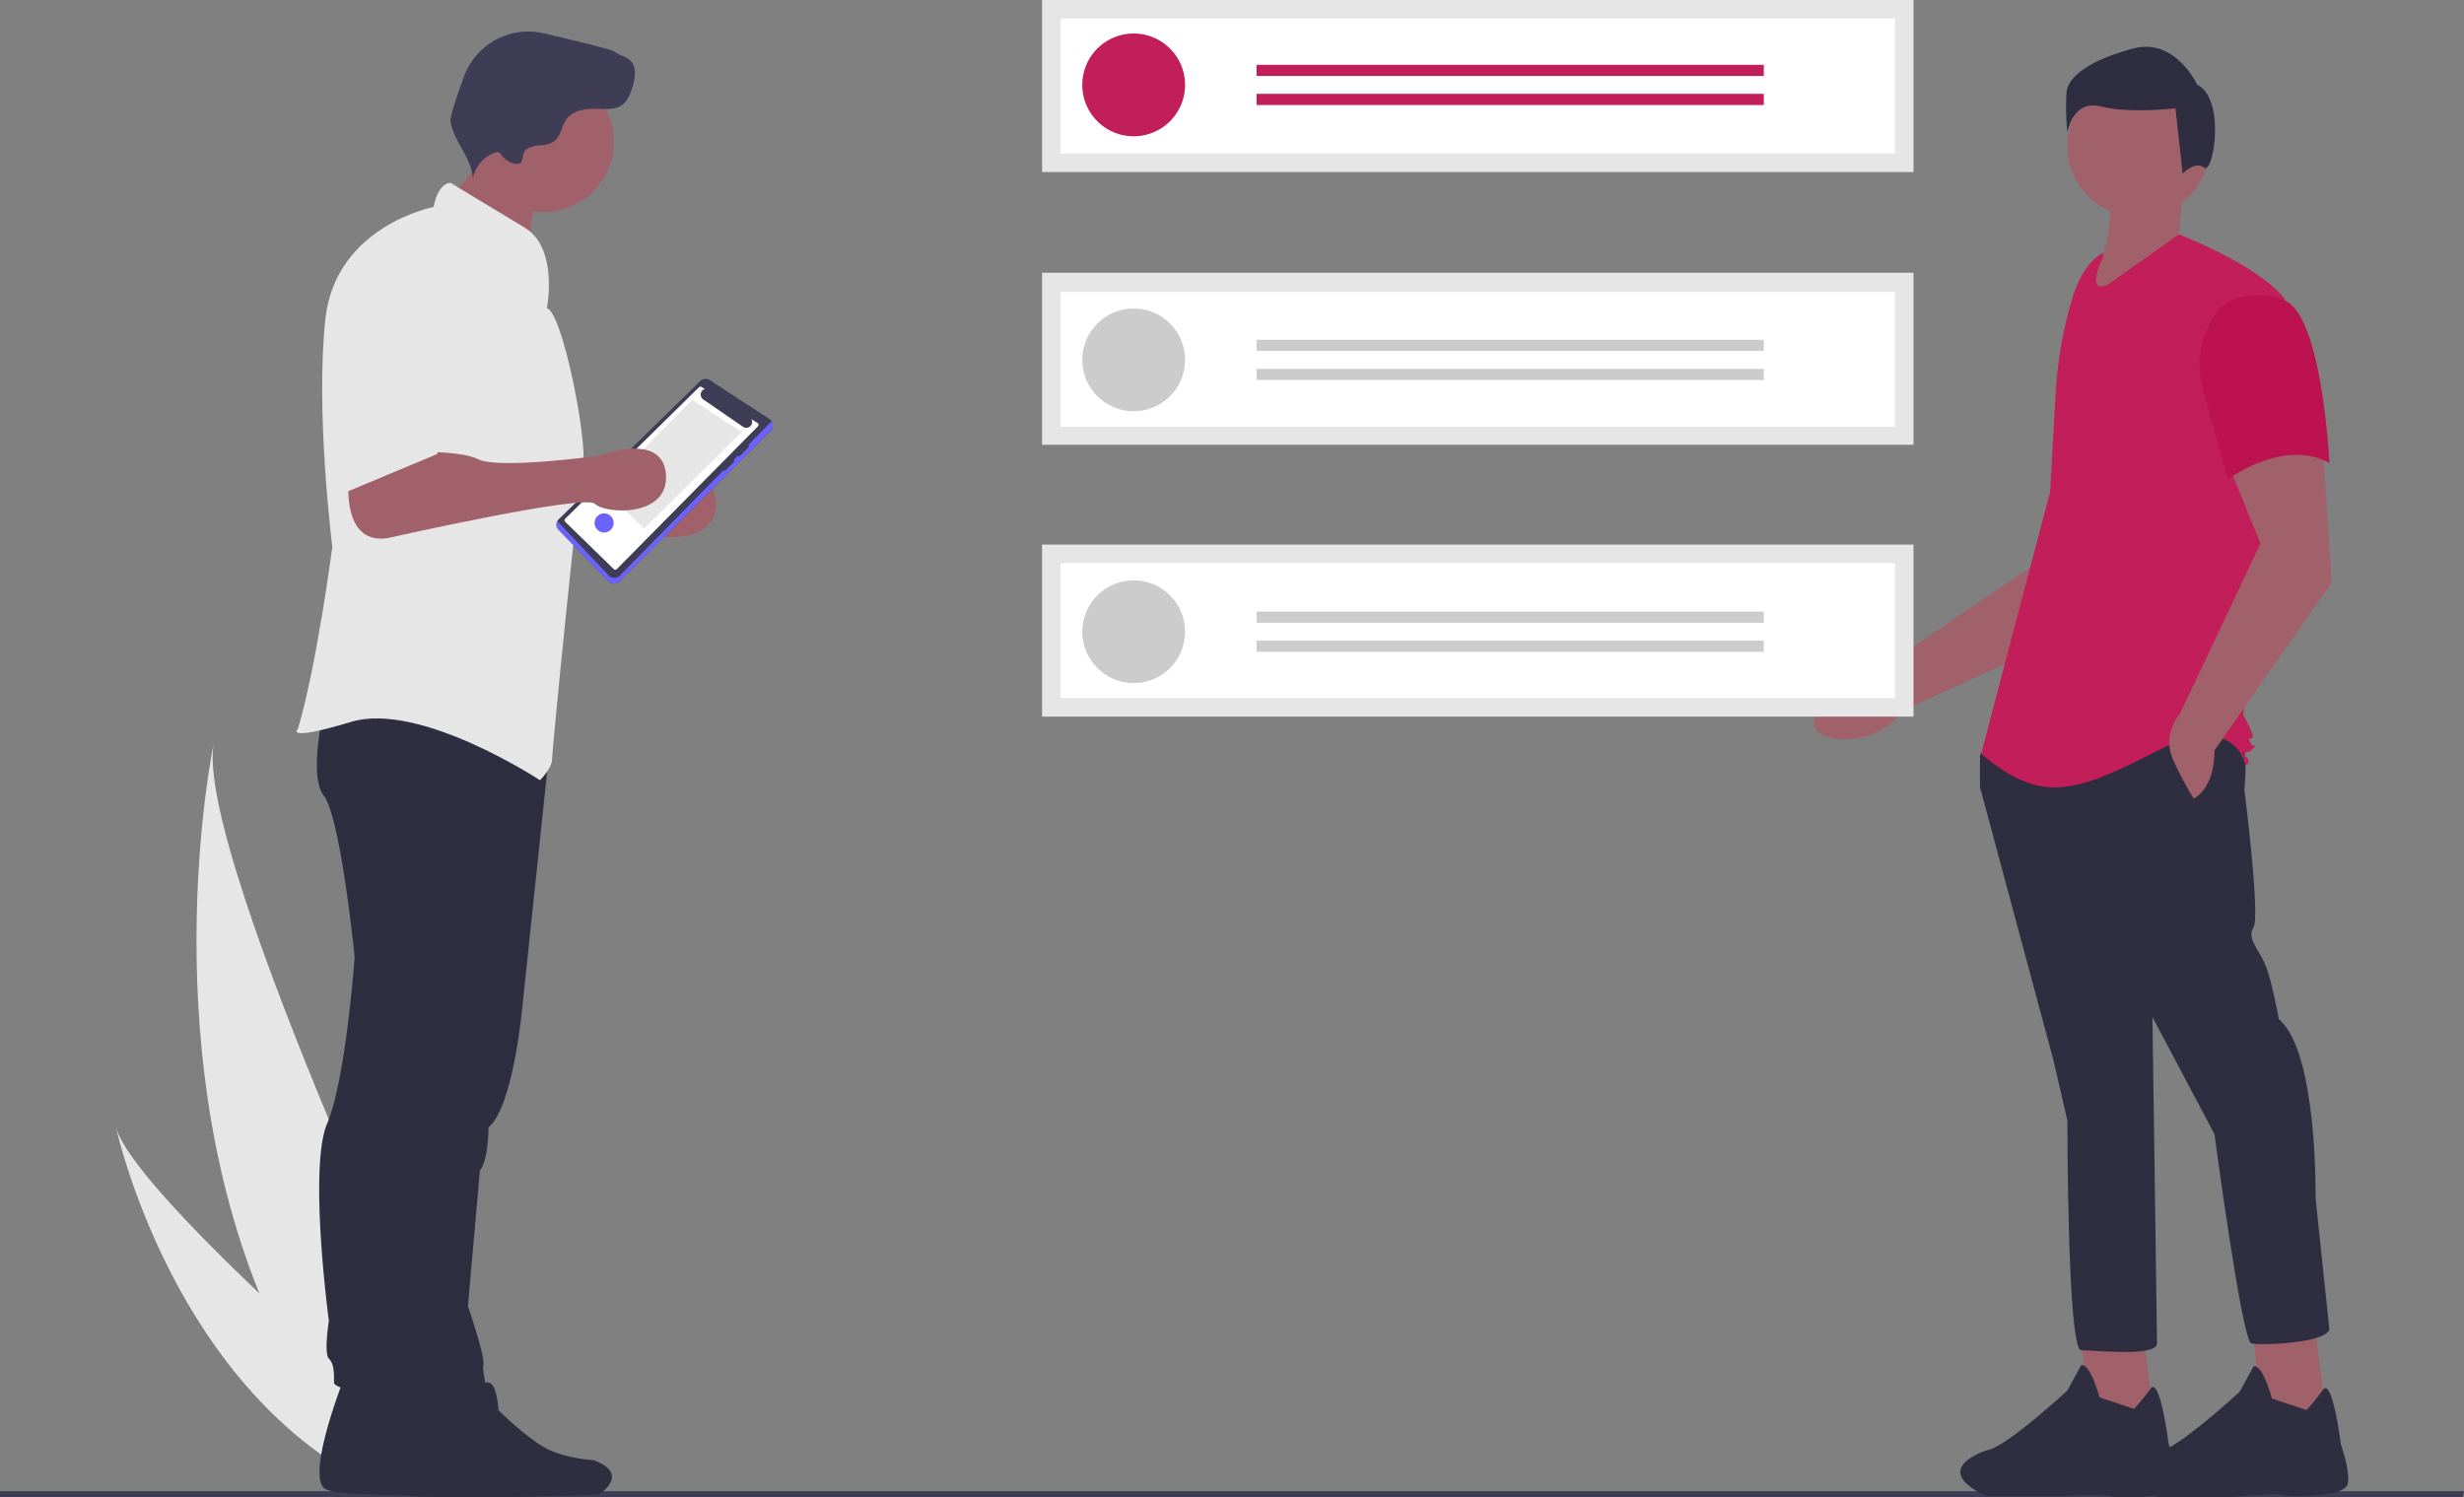 <?xml version="1.0" encoding="UTF-8"?> <svg xmlns="http://www.w3.org/2000/svg" id="undraw_shared_goals_3d12" width="859.476" height="522.353" viewBox="0 0 859.476 522.353"><rect x="0" y="0" width="859.476" height="522.353" fill="#808080" stroke="none"/><path id="Path_1" data-name="Path 1" d="M859.08,522.353H0v-2.181H859.476Z" fill="#3f3d56"></path><path id="Path_2" data-name="Path 2" d="M920.409,364.225,898.67,407.262l-65,29.55c-6.942,11.731-29,12.629-30.6,5.043-1.8-8.511,26.786-22.209,26.786-22.209l54.368-36.774,4.757-31.657Z" transform="translate(-170.262 -188.823)" fill="#a0616a"></path><path id="Path_3" data-name="Path 3" d="M747.582,464.215l4.009,32.073-23.253,1.6-2.405-33.677Z" fill="#a0616a"></path><path id="Path_4" data-name="Path 4" d="M914.637,680.3a62.971,62.971,0,0,0,5.738-7.017c3.332-4.612,6.289,19.044,6.289,19.044s3.207,9.622,2.405,14.433-19.244,4.811-22.451,4.009-19.244,0-19.244,0H863.32c-20.847-9.622,0-16.036,0-16.036,6.415-.8,28.064-20.847,28.064-20.847l4.811-8.82c3.207-.8,6.415,11.226,6.415,11.226Z" transform="translate(-170.262 -188.823)" fill="#2f2e41"></path><path id="Path_5" data-name="Path 5" d="M807.718,464.616l4.01,32.073-23.253,1.6-2.406-33.677Z" fill="#a0616a"></path><path id="Path_6" data-name="Path 6" d="M974.773,680.7a62.963,62.963,0,0,0,5.738-7.017c3.332-4.612,6.289,19.044,6.289,19.044s3.207,8.82,2.405,13.631-19.244,4.811-22.451,4.009-19.244.8-19.244.8H923.457c-20.847-9.622,0-16.036,0-16.036,6.415-.8,28.064-20.847,28.064-20.847l4.811-8.82c3.207-.8,6.415,11.226,6.415,11.226Z" transform="translate(-170.262 -188.823)" fill="#2f2e41"></path><path id="Path_7" data-name="Path 7" d="M951.521,446.57c3.207,4.009,1.6,17.64,1.6,17.64s5.613,44.1,3.207,48.109,1.6,7.216,4.009,12.829,4.811,19.244,4.811,19.244c13.631,11.225,12.829,62.542,12.829,62.542l4.811,45.7c-1.6,4.811-24.055,5.613-27.262,4.811S942.7,584.483,942.7,584.483L921.051,543.59s1.6,109.048,1.6,113.859-21.649,2.405-26.46,2.405-4.811-80.182-4.811-80.182l-4.811-20.847-25.658-95.417V452.183l4.009-5.613S948.313,442.561,951.521,446.57Z" transform="translate(-170.262 -188.823)" fill="#2f2e41"></path><circle id="Ellipse_1" data-name="Ellipse 1" cx="24.856" cy="24.856" r="24.856" transform="translate(721.122 26.02)" fill="#a0616a"></circle><path id="Path_8" data-name="Path 8" d="M903.812,251.326c5.038,11.219,2.055,26.89-8.018,44.1l40.893-19.244-6.415-5.613,1.6-16.036Z" transform="translate(-170.262 -188.823)" fill="#a0616a"></path><path id="Path_9" data-name="Path 9" d="M903.812,276.985c-5.355,3.184-8.558,9.033-10.4,14.985a142.014,142.014,0,0,0-6.1,33.929l-1.942,34.475-24.055,91.408c20.847,17.64,32.875,13.631,60.938-.8s31.271,4.811,31.271,4.811,2.405-.8,0-3.207,0,0,2.405-2.405,0,0-.8-2.405,0-.8.8-1.6-3.207-8.018-3.207-8.018l6.415-60.137,8.018-84.993c-9.622-12.027-36.884-22.451-36.884-22.451l-24.856,17.64c-8.018,3.207-1.6-9.622-1.6-9.622Z" transform="translate(-170.262 -188.823)" fill="#c21e59"></path><path id="Path_10" data-name="Path 10" d="M980.386,343.937l3.207,48.109L942.7,450.579c0,13.631-7.216,16.838-7.216,16.838a105.989,105.989,0,0,1-7.216-13.631c-4.009-8.82,2.405-16.036,2.405-16.036l28.064-59.335L946.71,348.748Z" transform="translate(-170.262 -188.823)" fill="#a0616a"></path><path id="Path_11" data-name="Path 11" d="M966.755,293.422c13.631,4.811,16.036,56.929,16.036,56.929-16.036-8.82-35.28,5.613-35.28,5.613s-4.009-13.631-8.82-31.271a30.644,30.644,0,0,1,6.415-28.866S953.124,288.611,966.755,293.422Z" transform="translate(-170.262 -188.823)" fill="#bc1350"></path><path id="Path_12" data-name="Path 12" d="M939.092,247.317c-3.164-2.531-7.481,2.07-7.481,2.07L929.08,226.6s-15.822,1.9-25.948-.633-11.708,9.177-11.708,9.177a81.267,81.267,0,0,1-.316-14.24c.633-5.7,8.86-11.392,23.416-15.189s22.15,12.657,22.15,12.657C946.8,223.44,942.257,249.849,939.092,247.317Z" transform="translate(-170.262 -188.823)" fill="#2f2e41"></path><path id="Path_13" data-name="Path 13" d="M210.665,581.886c2.733,10.848,26.036,35.245,50.081,58.154-37.079-91.586-15.95-191.82-15.95-191.82-6.885,39.366,87.473,237.47,87.473,237.47l-21.492,12.673-7.26,10.216C230.738,675.153,210.665,581.886,210.665,581.886Z" transform="translate(-170.262 -188.823)" fill="#e6e6e6"></path><rect id="Rectangle_1" data-name="Rectangle 1" width="303.971" height="60.015" transform="translate(363.487 189.972)" fill="#e6e6e6"></rect><rect id="Rectangle_2" data-name="Rectangle 2" width="303.971" height="60.015" transform="translate(363.487 95.142)" fill="#e6e6e6"></rect><rect id="Rectangle_3" data-name="Rectangle 3" width="303.971" height="60.015" transform="translate(363.487)" fill="#e6e6e6"></rect><path id="Path_14" data-name="Path 14" d="M540.23,242.358H831.241V195.3H540.23Z" transform="translate(-170.262 -188.823)" fill="#fff"></path><path id="Path_15" data-name="Path 15" d="M540.23,337.709H831.241V290.655H540.23Z" transform="translate(-170.262 -188.823)" fill="#fff"></path><path id="Path_16" data-name="Path 16" d="M540.23,432.33H831.24V385.276H540.23Z" transform="translate(-170.262 -188.823)" fill="#fff"></path><path id="Path_33" data-name="Path 33" d="M17.926,0A17.926,17.926,0,1,1,0,17.926,17.926,17.926,0,0,1,17.926,0Z" transform="translate(377.517 11.691)" fill="#c21e59"></path><rect id="Rectangle_4" data-name="Rectangle 4" width="176.927" height="3.897" transform="translate(438.311 22.603)" fill="#c21e59"></rect><rect id="Rectangle_5" data-name="Rectangle 5" width="176.927" height="3.897" transform="translate(438.311 32.735)" fill="#c21e59"></rect><circle id="Ellipse_3" data-name="Ellipse 3" cx="17.926" cy="17.926" r="17.926" transform="translate(377.517 107.613)" fill="#ccc"></circle><rect id="Rectangle_6" data-name="Rectangle 6" width="176.927" height="3.897" transform="translate(438.311 118.525)" fill="#ccc"></rect><rect id="Rectangle_7" data-name="Rectangle 7" width="176.927" height="3.897" transform="translate(438.311 128.657)" fill="#ccc"></rect><circle id="Ellipse_4" data-name="Ellipse 4" cx="17.926" cy="17.926" r="17.926" transform="translate(377.517 202.443)" fill="#ccc"></circle><rect id="Rectangle_8" data-name="Rectangle 8" width="176.927" height="3.897" transform="translate(438.311 213.355)" fill="#ccc"></rect><rect id="Rectangle_9" data-name="Rectangle 9" width="176.927" height="3.897" transform="translate(438.311 223.487)" fill="#ccc"></rect><path id="Path_17" data-name="Path 17" d="M309.641,361.941s-4.191,26.345,13.172,23.95c0,0,68.855-15.567,72.448-11.975s25.926,4.815,24.761-10.33c-1.169-15.2-23.564-6.435-23.564-6.435s-34.727,4.79-41.912,1.2S327,355.954,327,355.954Z" transform="translate(-170.262 -188.823)" fill="#a0616a"></path><path id="Path_18" data-name="Path 18" d="M362.186,447.853l-9.547,90.587s-2.994,35.924-11.975,43.708c0,0,0,11.376-2.994,14.969l-4.191,47.3s5.987,17.364,5.389,20.357,2.395,12.574,1.8,13.771-28.74,0-28.74,0l5.987-96.4L336.472,448.03Z" transform="translate(-170.262 -188.823)" fill="#2f2e41"></path><path id="Path_19" data-name="Path 19" d="M309.73,673.648s-12.557,31.665-6.005,35.486,75.34,1.092,75.34,1.092,11.465-7.1-1.638-12.011c0,0-10.919-.546-18.016-4.914s-15.286-12.557-15.286-12.557-.546-12.011-4.913-9.281a11.22,11.22,0,0,0-4.913,7.643Z" transform="translate(-170.262 -188.823)" fill="#2f2e41"></path><path id="Path_20" data-name="Path 20" d="M290.369,669.355s-13.771,34.727-6.586,38.918,82.626,1.2,82.626,1.2,12.574-7.784-1.8-13.172c0,0-11.975-.6-19.758-5.389s-16.765-13.771-16.765-13.771-.6-13.172-5.389-10.179a12.3,12.3,0,0,0-5.389,8.383Z" transform="translate(-170.262 -188.823)" fill="#2f2e41"></path><path id="Path_21" data-name="Path 21" d="M346.052,446.623s-6.586,61.67-9.58,74.843a170.3,170.3,0,0,0-3.592,26.345s-.6,19.16-5.987,24.548a16.183,16.183,0,0,0-4.79,11.975s-5.389,60.473-2.395,67.658,7.058,16.519,4.064,21.309-36.995,1.443-36.995-2.149,0-6.586-1.8-8.382,0-13.172,0-13.172-7.185-53.288-.6-68.855,9.58-58.078,9.58-58.078-4.79-48.5-10.777-56.282,1.2-35.326,1.2-35.326Z" transform="translate(-170.262 -188.823)" fill="#2f2e41"></path><path id="Path_22" data-name="Path 22" d="M329.2,255.11c.7,1.586,2.362,2.469,3.879,3.3,8.791,4.843,16.149,11.864,23.4,18.8a27.469,27.469,0,0,1,1.09-18.576c.866-2,2-4.159,1.381-6.253a7.785,7.785,0,0,0-3.036-3.633,94.128,94.128,0,0,0-9.259-6.317c-2.242-1.341-6.851-4.912-9.424-4.523-.135,3.476-.206,6.584-1.728,9.832C335.136,248.521,329.461,255.717,329.2,255.11Z" transform="translate(-170.262 -188.823)" fill="#a0616a"></path><circle id="Ellipse_5" data-name="Ellipse 5" cx="24.548" cy="24.548" r="24.548" transform="translate(165.013 24.89)" fill="#a0616a"></circle><path id="Path_23" data-name="Path 23" d="M361.021,296.339s4.191-20.956-7.784-28.141-25.746-15.567-25.746-15.567-4.191-.6-5.987,8.382c0,0-34.128,6.586-37.721,38.918s2.395,79.633,2.395,79.633-5.389,41.313-11.975,63.467c0,0-5.389,4.79,18.561-2.395s65.861,20.357,65.861,20.357,4.191-4.191,4.191-7.185,8.981-94,10.777-102.385S366.409,297.537,361.021,296.339Z" transform="translate(-170.262 -188.823)" fill="#e6e6e6"></path><path id="Path_24" data-name="Path 24" d="M354.038,240.79a10.237,10.237,0,0,1,4.815-1.282,9.162,9.162,0,0,0,4.763-1.419c2.319-1.78,2.489-5.221,4.185-7.6,2.456-3.447,7.356-3.862,11.585-3.689,2.587.105,5.372.26,7.55-1.139,2.236-1.436,3.25-4.142,4-6.691.892-3.014,1.468-6.7-.741-8.934-1.534-1.552-3.956-1.859-5.66-3.222-.922-.738-13.116-3.7-24.562-6.363a23.925,23.925,0,0,0-27.9,15.144c-2.643,7.268-4.908,14.1-4.674,15.572,1.119,7.059,7.362,12.671,7.792,19.805a12.158,12.158,0,0,1,7.421-8.824,2.322,2.322,0,0,1,1.512-.183c.62.2.983.818,1.374,1.338,1.026,1.363,4.248,3.432,6.074,2.465C353.2,244.9,351.983,242.184,354.038,240.79Z" transform="translate(-170.262 -188.823)" fill="#3f3d56"></path><path id="Path_25" data-name="Path 25" d="M365.263,369.854a2.731,2.731,0,0,0-.056,3.842l17.262,17.866a2.725,2.725,0,0,0,3.882.037l52.674-52.446a2.725,2.725,0,0,0-.435-4.214l-20.713-13.491a2.709,2.709,0,0,0-3.391.334Z" transform="translate(-170.262 -188.823)" fill="#3f3d56"></path><path id="Path_26" data-name="Path 26" d="M439.387,335.737a2.743,2.743,0,0,1-.361.445l-52.55,53.437a2.725,2.725,0,0,1-3.882-.038L364.96,370.972a2.71,2.71,0,0,1-.322-.406,2.445,2.445,0,0,0,.57,3.131l17.262,17.866a2.725,2.725,0,0,0,3.882.038l52.674-52.446a2.726,2.726,0,0,0,.361-3.417Z" transform="translate(-170.262 -188.823)" fill="#6c63ff"></path><path id="Path_27" data-name="Path 27" d="M434.51,336.383l-2.144-1.367a2.042,2.042,0,0,1-2.939,2.681l-13.871-9.536a2.041,2.041,0,0,1,.54-3.629l-1.1-.7a.743.743,0,0,0-.928.1L367.4,369.79a.743.743,0,0,0,.019,1.063l16.947,16.513a.743.743,0,0,0,1.034-.014l49.235-49.816a.743.743,0,0,0-.125-1.153Z" transform="translate(-170.262 -188.823)" fill="#fff"></path><path id="Path_28" data-name="Path 28" d="M210.391,170.841l14.315,13.5,34.048-33.64-17.28-11.247Z" fill="#e6e6e6"></path><path id="Path_29" data-name="Path 29" d="M427.693,347.823a.507.507,0,0,0,.7,0l2.978-2.978a.5.5,0,0,0,0-.7.507.507,0,0,0-.7,0l-2.978,2.977a.5.5,0,0,0,0,.7Z" transform="translate(-170.262 -188.823)" fill="#3f3d56"></path><path id="Path_30" data-name="Path 30" d="M422.677,352.839a.5.5,0,0,0,.7,0l2.978-2.978a.5.5,0,0,0-.7-.7l-2.978,2.978a.5.5,0,0,0,0,.7Z" transform="translate(-170.262 -188.823)" fill="#3f3d56"></path><circle id="Ellipse_6" data-name="Ellipse 6" cx="3.344" cy="3.344" r="3.344" transform="translate(207.378 179.082)" fill="#6c63ff"></circle><path id="Path_31" data-name="Path 31" d="M292.165,352.621s-4.191,26.345,13.172,23.95c0,0,68.855-15.567,72.448-11.975s25.926,4.815,24.761-10.33c-1.169-15.2-23.564-6.435-23.564-6.435s-34.727,4.79-41.912,1.2-27.542-2.395-27.542-2.395Z" transform="translate(-170.262 -188.823)" fill="#a0616a"></path><path id="Path_32" data-name="Path 32" d="M316.714,269.4s-26.943,2.994-26.943,41.912V361L322.7,347.232s13.771-32.332,12.574-41.313S334.676,270.593,316.714,269.4Z" transform="translate(-170.262 -188.823)" fill="#e6e6e6"></path></svg> 